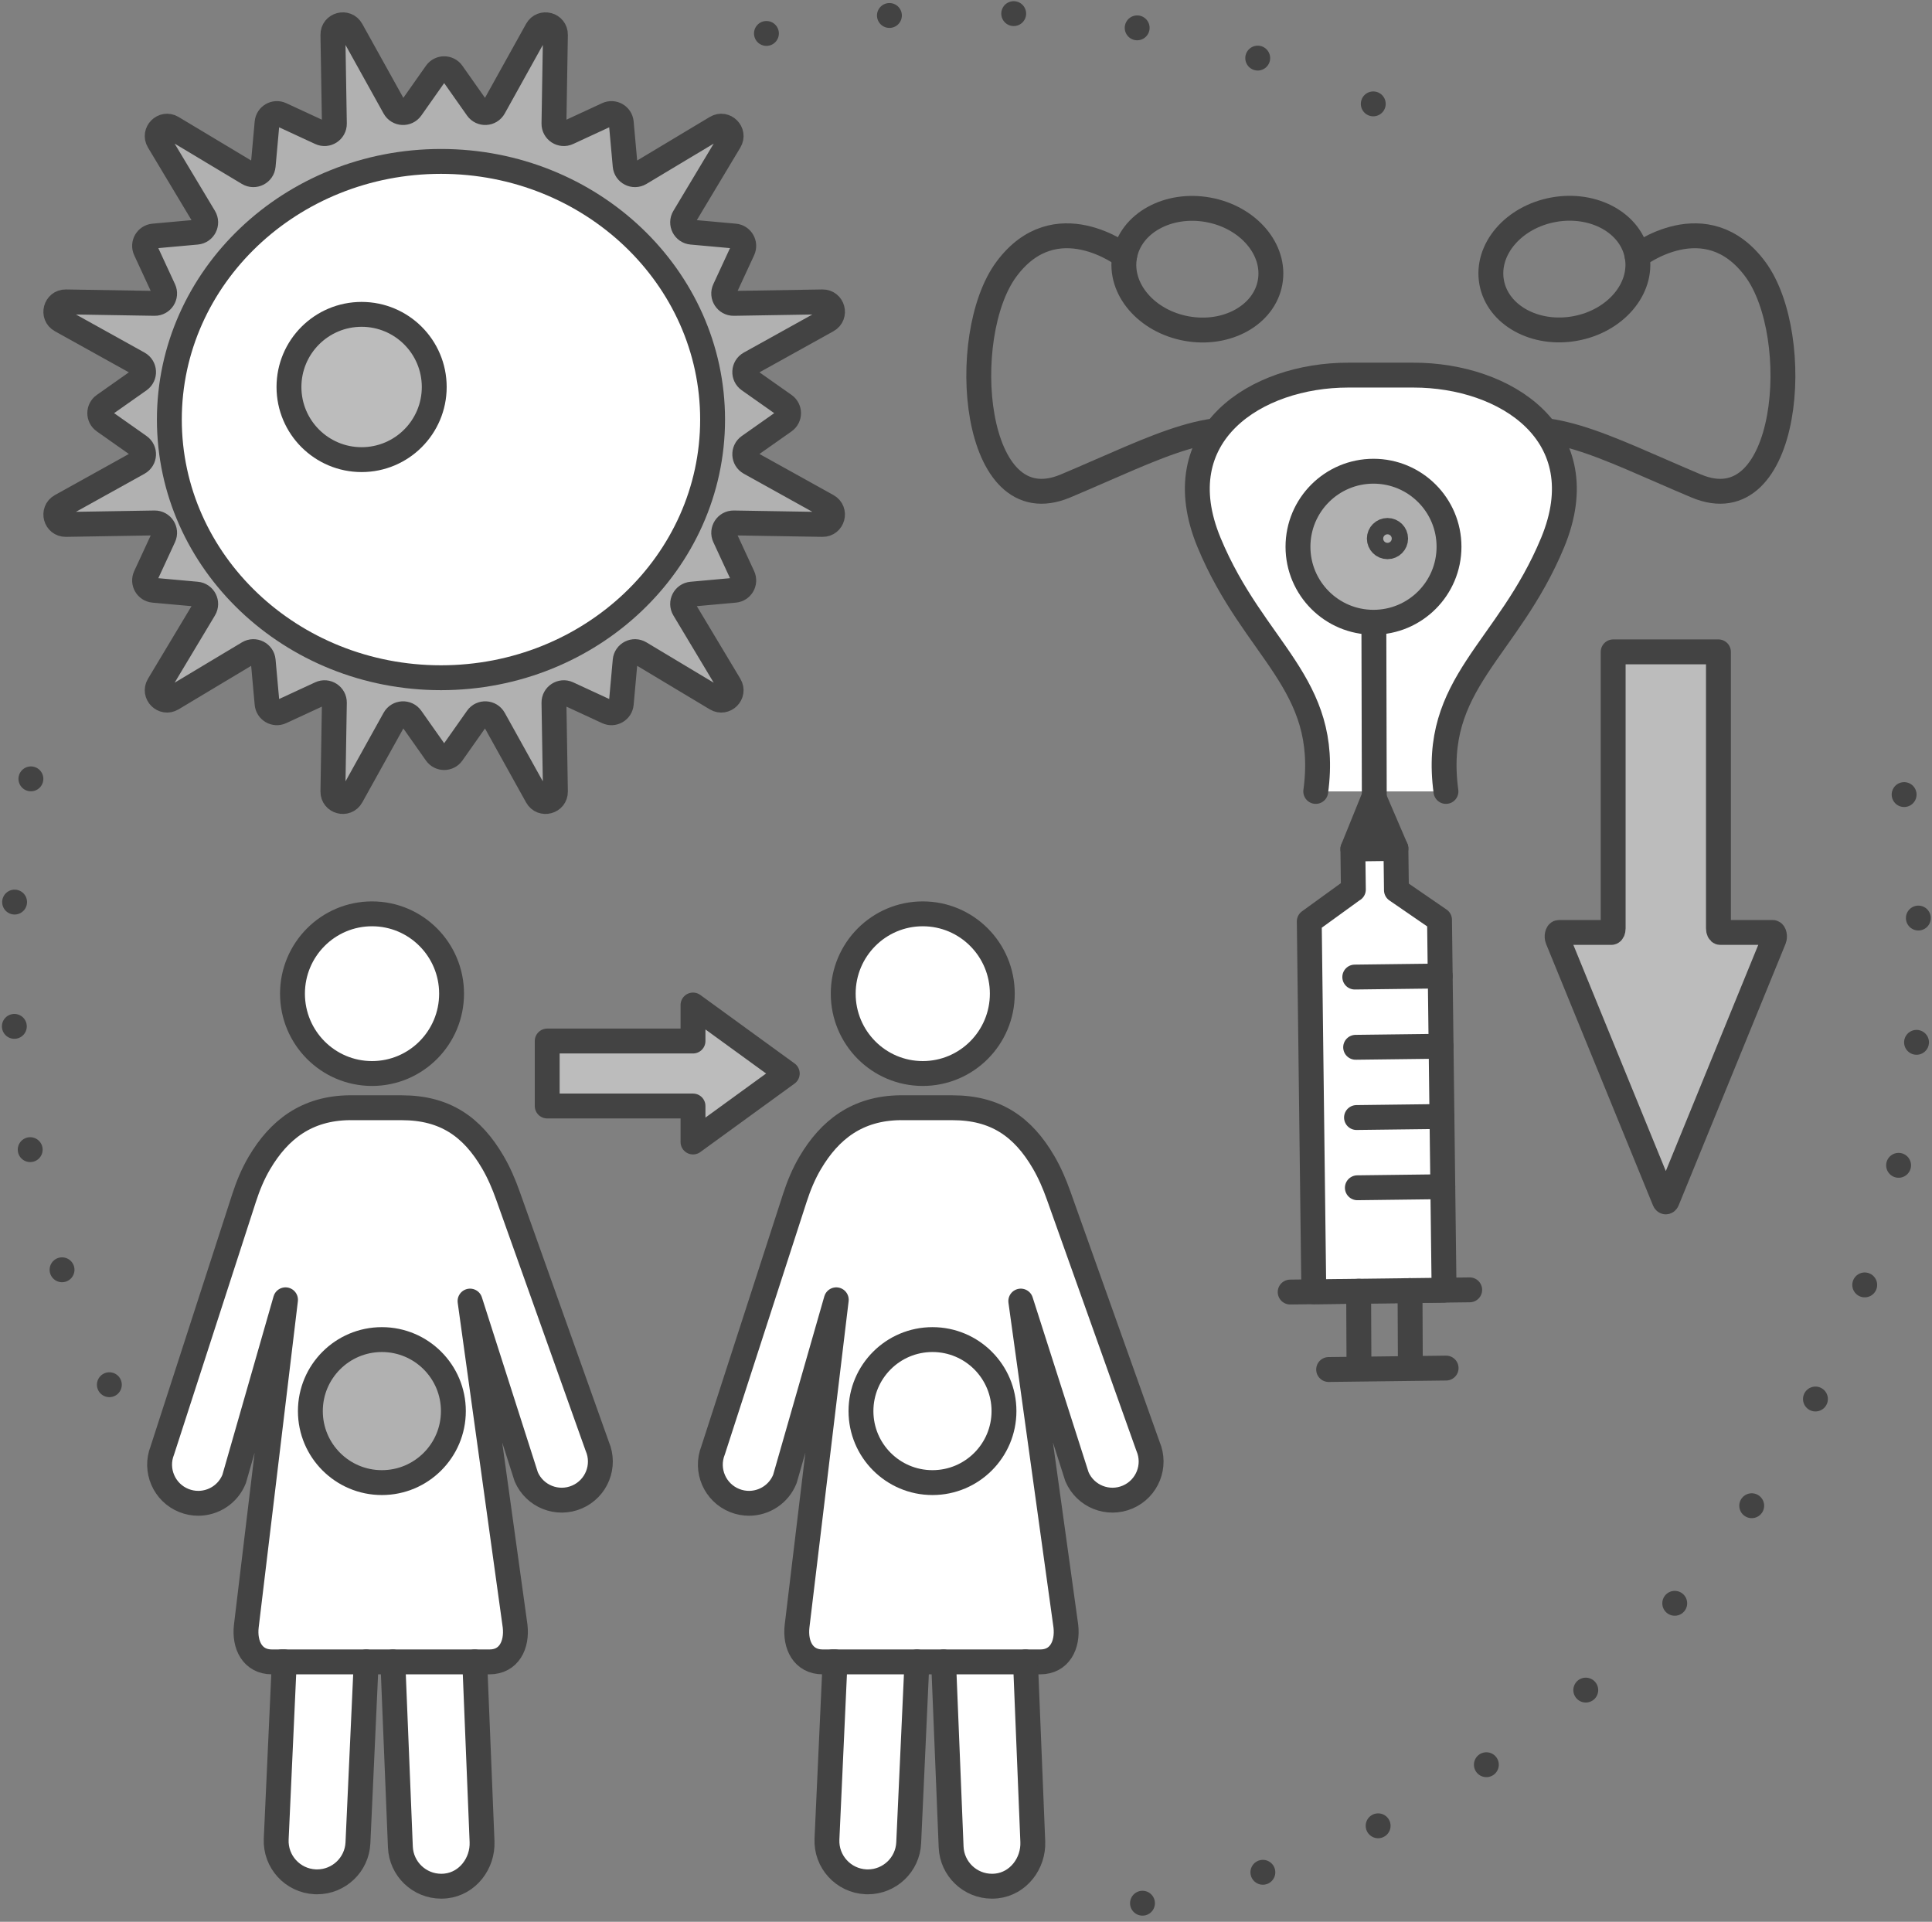 <svg xmlns="http://www.w3.org/2000/svg" id="_&#x56FE;&#x5C42;_2" data-name="&#x56FE;&#x5C42; 2" viewBox="0 0 2446.5 2433.54"><rect x="0" y="0" width="2446.5" height="2433.54" fill="#808080" stroke="none"/><defs><style>      .cls-1 {        fill: #bcbcbc;      }      .cls-1, .cls-2, .cls-3, .cls-4, .cls-5 {        stroke: #434343;        stroke-linecap: round;        stroke-linejoin: round;        stroke-width: 31.5px;      }      .cls-2 {        fill: #b1b1b1;      }      .cls-3 {        stroke-dasharray: 0 157.5;      }      .cls-3, .cls-4 {        fill: none;      }      .cls-5 {        fill: #fff;      }    </style></defs><g id="Layer_1" data-name="Layer 1"><path class="cls-3" d="M138.48,1753.43C59.9,1593.3,15.75,1413.33,15.75,1223.25c0-127.19,19.77-249.85,56.39-365.07"></path><path class="cls-3" d="M2411.2,1006.15c12.84,70.45,19.55,143.01,19.55,217.1,0,605.66-448.22,1108.6-1030.38,1194.54"></path><path class="cls-3" d="M970.54,42.35c81.52-17.43,166.07-26.6,252.71-26.6,221.9,0,430,60.16,608.87,165.03"></path><g><path class="cls-2" d="M948.38,564.99l44.89-31.62c7.06-4.97,7.06-15.43,0-20.4l-44.89-31.62c-7.52-5.3-6.92-16.64,1.13-21.11l98.26-54.58c11.35-6.31,6.72-23.6-6.27-23.38l-112.38,1.86c-9.2,.15-15.4-9.37-11.53-17.72l23.06-49.83c3.63-7.83-1.61-16.89-10.2-17.67l-54.68-4.94c-9.16-.83-14.31-10.95-9.58-18.84l57.8-96.4c6.68-11.14-5.98-23.8-17.12-17.12l-96.4,57.8c-7.89,4.73-18.02-.41-18.84-9.58l-4.94-54.68c-.78-8.6-9.84-13.83-17.67-10.2l-49.83,23.06c-8.35,3.87-17.87-2.33-17.72-11.53l1.86-112.38c.21-12.98-17.08-17.62-23.38-6.27l-54.58,98.26c-4.47,8.04-15.81,8.65-21.11,1.13l-31.62-44.89c-4.97-7.06-15.43-7.06-20.4,0l-31.62,44.89c-5.3,7.52-16.64,6.92-21.11-1.13l-54.58-98.26c-6.31-11.35-23.6-6.72-23.38,6.27l1.86,112.38c.15,9.2-9.37,15.4-17.72,11.53l-49.83-23.06c-7.83-3.63-16.89,1.61-17.67,10.2l-4.94,54.68c-.83,9.16-10.95,14.31-18.84,9.58l-96.4-57.8c-11.14-6.68-23.8,5.98-17.12,17.12l57.8,96.4c4.73,7.89-.41,18.02-9.58,18.84l-54.68,4.94c-8.6,.78-13.83,9.84-10.2,17.67l23.06,49.83c3.87,8.35-2.33,17.87-11.53,17.72l-112.38-1.86c-12.98-.21-17.62,17.08-6.27,23.38l98.26,54.58c8.04,4.47,8.65,15.81,1.13,21.11l-44.89,31.62c-7.06,4.97-7.06,15.43,0,20.4l44.89,31.62c7.52,5.3,6.92,16.64-1.13,21.11l-98.26,54.58c-11.35,6.31-6.72,23.6,6.27,23.38l112.38-1.86c9.2-.15,15.4,9.37,11.53,17.72l-23.06,49.83c-3.63,7.83,1.61,16.89,10.2,17.67l54.68,4.94c9.16,.83,14.31,10.95,9.58,18.84l-57.8,96.4c-6.68,11.14,5.98,23.8,17.12,17.12l96.4-57.8c7.89-4.73,18.02,.41,18.84,9.58l4.94,54.68c.78,8.6,9.84,13.83,17.67,10.2l49.83-23.06c8.35-3.87,17.87,2.33,17.72,11.53l-1.86,112.38c-.21,12.98,17.08,17.62,23.38,6.27l54.58-98.26c4.47-8.04,15.81-8.65,21.11-1.13l31.62,44.89c4.97,7.06,15.43,7.06,20.4,0l31.62-44.89c5.3-7.52,16.64-6.92,21.11,1.13l54.58,98.26c6.31,11.35,23.6,6.72,23.38-6.27l-1.86-112.38c-.15-9.2,9.37-15.4,17.72-11.53l49.83,23.06c7.83,3.63,16.89-1.61,17.67-10.2l4.94-54.68c.83-9.16,10.95-14.31,18.84-9.58l96.4,57.8c11.14,6.68,23.8-5.98,17.12-17.12l-57.8-96.4c-4.73-7.89,.41-18.02,9.58-18.84l54.68-4.94c8.6-.78,13.83-9.84,10.2-17.67l-23.06-49.83c-3.87-8.35,2.33-17.87,11.53-17.72l112.38,1.86c12.98,.21,17.62-17.08,6.27-23.38l-98.26-54.58c-8.04-4.47-8.65-15.81-1.13-21.11Z"></path><ellipse class="cls-5" cx="558.41" cy="531.29" rx="343.95" ry="326.9"></ellipse><circle class="cls-1" cx="457.9" cy="490.04" r="91.98"></circle></g><g><g><ellipse class="cls-5" cx="1168.5" cy="1258.26" rx="100.73" ry="101.1"></ellipse><path class="cls-5" d="M1194.88,2104.42l9.53,234.34c1.13,27.87,24.08,49.7,51.72,49.7,1.96,0,3.92-.11,5.88-.32,27.46-2.97,46.94-28.52,45.82-56.12l-9.25-227.61h18.8c24.34,0,35.1-21.22,32.3-45.39l-57.06-411.49,71.15,222.46c10.66,24.83,39.43,36.31,64.27,25.65,24.83-10.66,36.31-39.43,25.65-64.26l-113.22-317.77c-5.12-14.37-11.16-28.45-18.82-41.64-26.44-45.49-61.14-69.26-115.49-69.26-.57,0-1.13,0-1.7,0l-63.99-.03c-.24-.03-.44,0-.66,0-54.03,.7-88.97,27.67-113.87,69.83-8.24,13.95-14.44,29-19.43,44.41l-103.54,319.71c-9.96,25.12,2.34,53.56,27.47,63.51,5.91,2.34,12.01,3.45,18.01,3.45,19.48,0,37.89-11.71,45.51-30.92l65.02-226.77-49.63,413.11c-2.81,24.17,7.96,45.39,32.3,45.39h15.78l-10.24,224.36c-1.31,28.58,20.8,52.81,49.39,54.12,.8,.04,1.6,.05,2.4,.05,27.52,0,50.45-21.67,51.71-49.44l10.46-229.09"></path><line class="cls-5" x1="1054.2" y1="2104.42" x2="1298.57" y2="2104.42"></line></g><g><ellipse class="cls-5" cx="471.1" cy="1258.26" rx="100.73" ry="101.1"></ellipse><path class="cls-5" d="M497.47,2104.42l9.53,234.34c1.13,27.87,24.08,49.7,51.72,49.7,1.96,0,3.92-.11,5.88-.32,27.46-2.97,46.94-28.52,45.82-56.12l-9.25-227.61h18.8c24.34,0,35.1-21.22,32.3-45.39l-57.06-411.49,71.15,222.46c10.66,24.83,39.43,36.31,64.27,25.65,24.83-10.66,36.31-39.43,25.65-64.26l-113.22-317.77c-5.12-14.37-11.16-28.45-18.82-41.64-26.44-45.49-61.14-69.26-115.49-69.26-.57,0-1.13,0-1.7,0l-63.99-.03c-.24-.03-.44,0-.66,0-54.03,.7-88.97,27.67-113.87,69.83-8.24,13.95-14.44,29-19.43,44.41l-103.54,319.71c-9.96,25.12,2.34,53.56,27.47,63.51,5.91,2.34,12.01,3.45,18.01,3.45,19.48,0,37.89-11.71,45.5-30.92l65.02-226.77-49.63,413.11c-2.81,24.17,7.96,45.39,32.3,45.39h15.78l-10.24,224.36c-1.31,28.58,20.8,52.81,49.39,54.12,.8,.04,1.6,.05,2.4,.05,27.52,0,50.45-21.67,51.71-49.44l10.46-229.09"></path><line class="cls-5" x1="356.8" y1="2104.42" x2="601.17" y2="2104.42"></line></g><circle class="cls-2" cx="483.57" cy="1786.83" r="90.55"></circle><circle class="cls-5" cx="1180.8" cy="1786.83" r="90.55"></circle><polygon class="cls-1" points="877.55 1446.09 996.91 1359.36 877.55 1272.63 877.55 1318.23 692.93 1318.23 692.93 1400.5 877.55 1400.5 877.55 1446.09"></polygon></g><g><g><g><g><ellipse class="cls-4" cx="1516.17" cy="340.85" rx="76.43" ry="93.58" transform="translate(911.28 1772.31) rotate(-79.76)"></ellipse><path class="cls-4" d="M1424.08,324.22s-87.27-67.59-149.66,16.63c-62.39,84.23-43.74,324.42,74.83,274.51,118.57-49.91,193.44-93.58,268.31-59.27"></path></g><g><ellipse class="cls-4" cx="1980.97" cy="340.85" rx="93.58" ry="76.43" transform="translate(-29.04 357.5) rotate(-10.24)"></ellipse><path class="cls-4" d="M2073.07,324.22s87.27-67.59,149.66,16.63c62.39,84.23,43.74,324.42-74.83,274.51-118.57-49.91-193.44-93.58-268.31-59.27"></path></g></g><path class="cls-5" d="M1831.02,1002.18c-18.62-137.26,78.09-177.81,135.05-315.06,56.96-137.26-59.56-212.12-176.07-212.12h-82.85c-116.51,0-233.03,74.87-176.07,212.12,56.96,137.26,153.68,177.81,135.05,315.06"></path></g><g><g><polyline class="cls-4" points="1741.25 1201.97 1740.61 1149.35 1739.55 713.91"></polyline><line class="cls-4" x1="1861.09" y1="1633.3" x2="1633.75" y2="1636.09"></line><polyline class="cls-5" points="1713.78 1126.43 1713.14 1075.06 1767.66 1074.39 1768.31 1127.21 1822.88 1164.73 1828.64 1633.7 1663.69 1635.72 1657.93 1166.76 1713.72 1126.35"></polyline><line class="cls-4" x1="1827.03" y1="1502.71" x2="1718.83" y2="1504.04"></line><line class="cls-4" x1="1825.94" y1="1413.77" x2="1717.74" y2="1415.1"></line><line class="cls-4" x1="1824.85" y1="1324.83" x2="1716.65" y2="1326.16"></line><line class="cls-4" x1="1823.75" y1="1235.89" x2="1715.55" y2="1237.22"></line><polyline class="cls-4" points="1767.66 1074.39 1739.74 1009.41 1713.14 1075.06"></polyline><line class="cls-4" x1="1785.52" y1="1634.23" x2="1785.95" y2="1732.04"></line><line class="cls-4" x1="1720.44" y1="1635.03" x2="1720.88" y2="1732.84"></line><line class="cls-4" x1="1831.22" y1="1732.36" x2="1682.45" y2="1734.18"></line></g><circle class="cls-2" cx="1739.26" cy="692.32" r="95.63"></circle><circle class="cls-2" cx="1756.97" cy="681.99" r="10.33"></circle></g><path class="cls-1" d="M2176.07,825.45v350.15c0,2.83,1.05,5.12,2.34,5.12h66.31c2.02,0,3.09,5.23,1.74,8.53l-135.3,331c-.93,2.27-2.56,2.27-3.49,0l-135.3-331c-1.35-3.3-.28-8.53,1.74-8.53h66.31c1.29,0,2.34-2.29,2.34-5.12v-350.15h133.31Z"></path></g></g></svg>